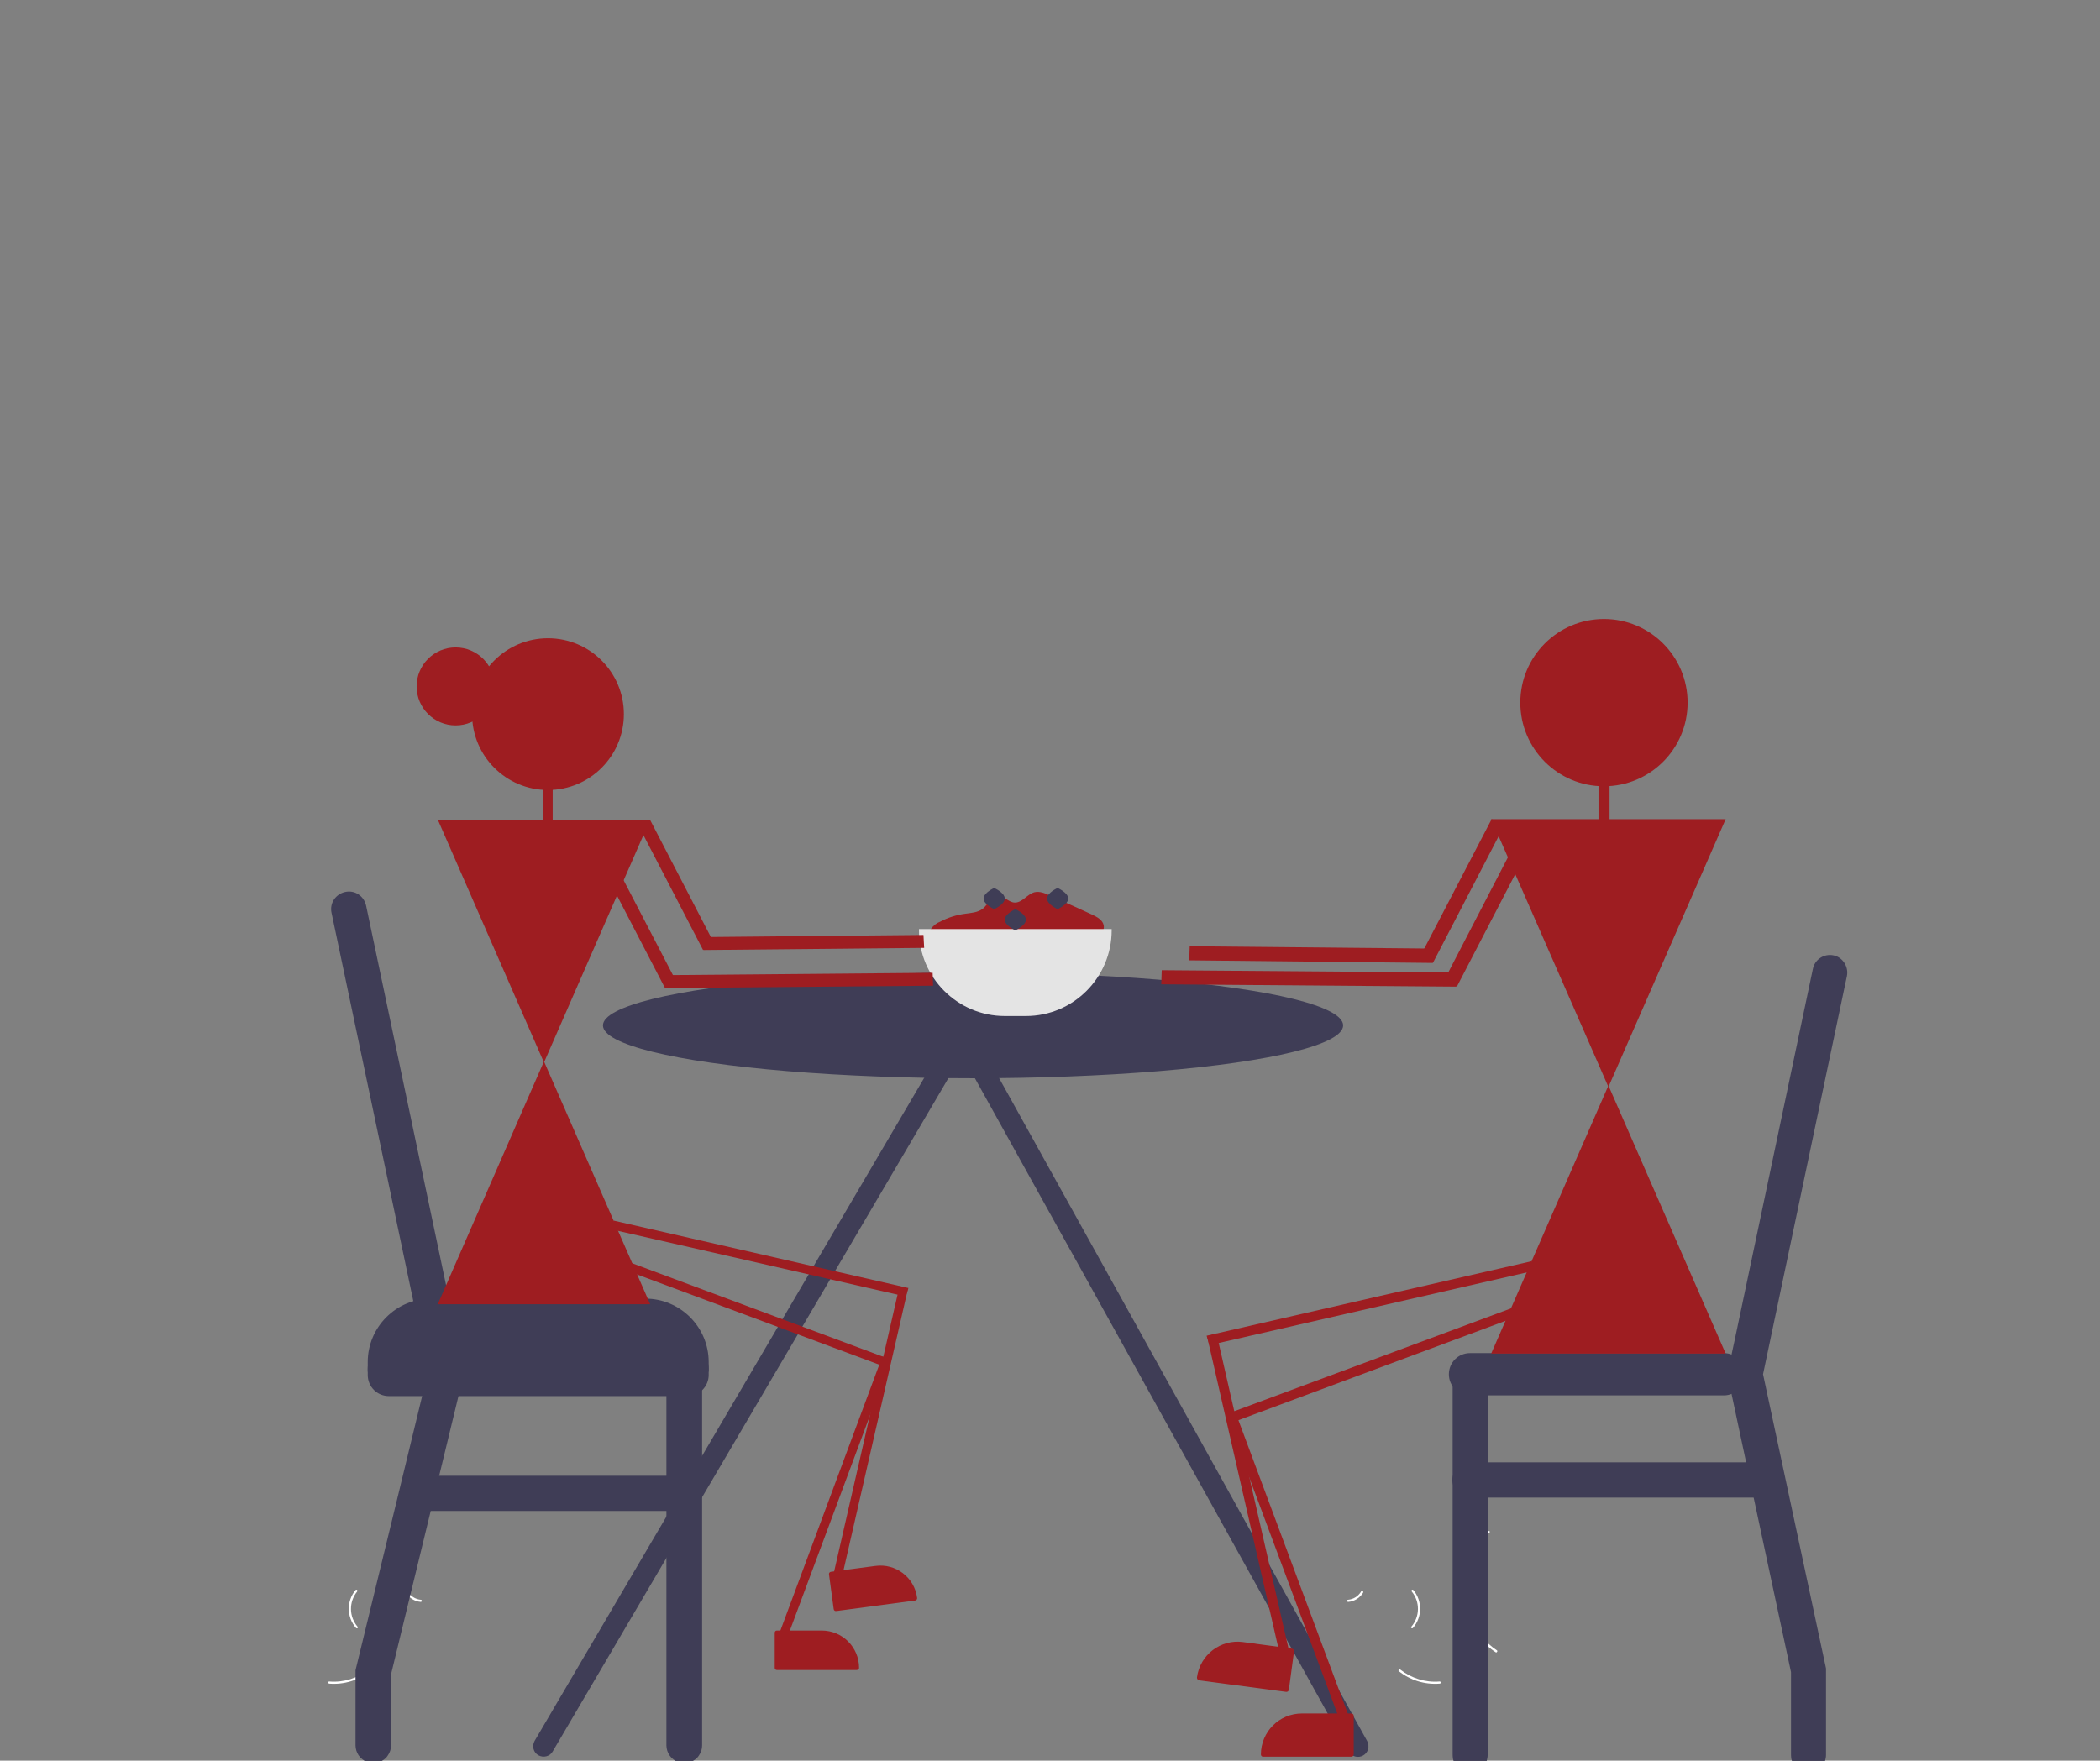 <?xml version="1.0" encoding="utf-8"?>
<!-- Generator: Adobe Illustrator 25.0.0, SVG Export Plug-In . SVG Version: 6.00 Build 0)  -->
<svg version="1.1" id="Layer_1" xmlns="http://www.w3.org/2000/svg" xmlns:xlink="http://www.w3.org/1999/xlink" x="0px" y="0px"
	 viewBox="0 0 893.7 749.5" style="enable-background:new 0 0 893.7 749.5;" xml:space="preserve">
<rect x="0" y="0" width="893.7" height="749.5" fill="#808080" stroke="none"/>
<style type="text/css">
	.st0{fill:#3F3D56;}
	.st1{fill:#FFFFFF;}
	.st2{fill:#9E1D21;}
	.st3{fill:#E4E4E4;}
	.st4{fill:none;}
</style>
<path class="st0" d="M581.8,741.1L414.3,439.3c-0.1-1.5-0.9-2.9-2.2-3.6c-0.7-0.4-1.6-0.6-2.4-0.6h-0.1h-0.1c-2.4-0.1-4.4,1.7-4.6,4
	l-177.4,302c-1.2,2.2-0.5,4.9,1.6,6.1c2.2,1.2,4.9,0.5,6.1-1.6l0,0l174.2-296.5L574,745.6c1.2,2.2,4,2.9,6.1,1.7
	C582.3,746.1,583,743.3,581.8,741.1C581.8,741.2,581.8,741.2,581.8,741.1z"/>
<path class="st1" d="M151.5,693c-4-4.6-4.1-11.4-0.2-16.1c0.4-0.5,1.1,0.1,0.7,0.6c-3.6,4.4-3.5,10.7,0.2,15
	C152.6,692.9,151.9,693.4,151.5,693z"/>
<path class="st1" d="M140.2,715.8c6,0.5,12-1.4,16.7-5.1c0.5-0.4,1,0.4,0.6,0.7c-4.9,3.9-11.1,5.8-17.4,5.3
	C139.5,716.6,139.6,715.7,140.2,715.8L140.2,715.8z"/>
<path class="st1" d="M173.5,677.4c1.2,2.1,3.3,3.4,5.6,3.6c0.6,0,0.5,1-0.1,0.9c-2.6-0.2-4.9-1.7-6.3-3.9c-0.1-0.2-0.1-0.5,0.1-0.6
	C173.1,677.2,173.4,677.2,173.5,677.4L173.5,677.4z"/>
<path class="st1" d="M637,702.5c-5.1-3.3-8.7-8.3-10.2-14.1c-0.1-0.6-1-0.3-0.9,0.3c1.6,6.1,5.4,11.3,10.7,14.7
	C637,703.6,637.5,702.8,637,702.5L637,702.5z"/>
<path class="st1" d="M633.4,651.7c-2.2,0.9-4.7,0.7-6.7-0.6c-0.5-0.3-0.9,0.5-0.4,0.8c2.2,1.4,5,1.7,7.4,0.6
	c0.2-0.1,0.4-0.3,0.3-0.6C633.9,651.8,633.7,651.7,633.4,651.7L633.4,651.7z"/>
<path class="st1" d="M601.3,693c4-4.6,4.1-11.4,0.2-16.1c-0.4-0.5-1.1,0.1-0.7,0.6c3.6,4.4,3.5,10.7-0.2,15
	C600.2,692.9,601,693.4,601.3,693z"/>
<path class="st1" d="M612.6,715.8c-6,0.5-12-1.4-16.7-5.1c-0.5-0.4-1,0.4-0.6,0.7c4.9,3.9,11.1,5.8,17.4,5.3
	C613.4,716.6,613.2,715.7,612.6,715.8L612.6,715.8z"/>
<path class="st1" d="M579.3,677.4c-1.2,2.1-3.3,3.4-5.6,3.6c-0.6,0-0.5,1,0.1,0.9c2.6-0.2,4.9-1.7,6.3-3.9c0.1-0.2,0.1-0.5-0.1-0.6
	C579.7,677.2,579.4,677.2,579.3,677.4L579.3,677.4z"/>
<path class="st2" d="M396.1,400.2c-1-1.5-1-3.4,0.1-4.8c1-1.4,2.4-2.5,4-3.1c3.2-1.7,6.7-2.8,10.3-3.3c2.7-0.4,5.7-0.5,7.9-2.3
	c2.1-1.8,3.3-5.1,6-5.3c2.6-0.3,4.7,2.6,7.3,2.8c3.3,0.2,5.4-3.6,8.6-4.4c2.1-0.5,4.3,0.4,6.3,1.3l12,5.4l6.1,2.8
	c2.1,1,4.6,2.3,5,4.6c0.6,3.2-3,5.4-6,6.6c-21.7,8-45.5,8-67.1,0"/>
<ellipse class="st0" cx="414.1" cy="436.5" rx="157.5" ry="22.5"/>
<path class="st0" d="M625.6,576h108c5,0,9,4,9,9l0,0c0,5-4,9-9,9h-108c-5,0-9-4-9-9l0,0C616.6,580,620.6,576,625.6,576z"/>
<path class="st0" d="M786,415.5L750.3,585l9.3,43.4l17.5,81.8V747c0,0.1,0,0.1,0,0.2c0,0.8-0.2,1.6-0.4,2.4h-14.1
	c-0.3-0.8-0.4-1.6-0.4-2.4c0,0,0-0.1,0-0.2v-35.2l-15.9-74.3l-3.2-15l-6.2-29.1l-1.8-8.4l0,0l1.8-8.4l1.4-6.5l33.2-157.6
	c0.8-4.1,4.8-6.7,8.9-5.8C784.2,407.5,786.8,411.5,786,415.5L786,415.5L786,415.5z"/>
<path class="st0" d="M633.1,585v162c0,0.1,0,0.1,0,0.2c0,0.8-0.2,1.6-0.4,2.4h-14.1c-0.3-0.8-0.4-1.6-0.4-2.4c0,0,0-0.1,0-0.2V585
	c0-4.1,3.4-7.5,7.5-7.5S633.1,580.9,633.1,585z"/>
<path class="st0" d="M751.6,637.5h-126c-4.1,0-7.5-3.4-7.5-7.5s3.4-7.5,7.5-7.5h126c4.1,0,7.5,3.4,7.5,7.5S755.8,637.5,751.6,637.5z
	"/>
<path class="st0" d="M292.6,594.3H165.5c-5,0-9-4-9-9v-2.7c0-5,4-9,9-9h127.1c5,0,9,4,9,9v2.7C301.6,590.2,297.6,594.3,292.6,594.3z
	"/>
<path class="st0" d="M197.6,584l-2.3,9.5l-8.4,34.7l-3.6,15l-16.9,69.6V743c0,1.5-0.4,2.9-1.3,4.2c-0.6,1-1.5,1.8-2.6,2.4h-7.3
	c-1-0.6-1.9-1.4-2.6-2.4c-0.8-1.2-1.3-2.7-1.3-4.2v-32l18.8-77.3l12.1-49.9l-41.1-195.2c-0.9-4.1,1.7-8,5.8-8.9s8,1.7,8.9,5.8l0,0
	l38,180.4l1.8,8.3l2,9.7V584z"/>
<path class="st0" d="M298.8,583.9V743c0,1.5-0.4,2.9-1.3,4.2c-0.6,1-1.5,1.8-2.6,2.4h-7.4c-1-0.6-1.9-1.4-2.6-2.4
	c-0.8-1.2-1.3-2.7-1.3-4.2V583.9c0-4.1,3.4-7.5,7.5-7.5S298.8,579.8,298.8,583.9z"/>
<path class="st0" d="M301.6,583.9H156.5l0,0v-4.1c0-14.9,12.1-27,27-27h91.1c14.9,0,27,12.1,27,27V583.9L301.6,583.9z"/>
<path class="st0" d="M292.8,643.2H178.6c-3.3,0-5.9-3.4-5.9-7.5s2.6-7.5,5.9-7.5h114.2c3.3,0,5.9,3.4,5.9,7.5
	S296.1,643.2,292.8,643.2z"/>
<path class="st3" d="M436.6,432.5h-9c-20.1,0-36.5-16.4-36.5-36.5v-0.5h82v0.5C473.1,416.1,456.8,432.5,436.6,432.5z"/>
<path class="st0" d="M427.6,382.5c0,2.5-4.5,4.5-4.5,4.5s-4.5-2-4.5-4.5s4.5-4.5,4.5-4.5S427.6,380,427.6,382.5z"/>
<path class="st0" d="M454.6,382.5c0,2.5-4.5,4.5-4.5,4.5s-4.5-2-4.5-4.5s4.5-4.5,4.5-4.5S454.6,380,454.6,382.5z"/>
<path class="st0" d="M436.6,391.5c0,2.5-4.5,4.5-4.5,4.5s-4.5-2-4.5-4.5s4.5-4.5,4.5-4.5S436.6,389,436.6,391.5z"/>
<g>
	<g>
		<circle class="st2" cx="233.2" cy="304" r="32.3"/>
		<polygon class="st2" points="276.7,348.9 186.3,348.9 231.5,452.3 		"/>
		<polygon class="st2" points="186.3,555.2 276.7,555.2 231.5,451.8 		"/>
		<rect x="231" y="321.9" class="st2" width="4.2" height="44.3"/>
		<g>
			<g>
				<path class="st2" d="M274.1,350.1"/>
				<polygon class="st2" points="299.2,404.4 271.6,351.2 276.6,348.9 304.2,402.1 				"/>
			</g>
			<g>
				<line class="st4" x1="299.3" y1="401.7" x2="393.2" y2="400.7"/>
				<polygon class="st2" points="299.4,404.4 299.2,398.9 393,398 393.3,403.5 				"/>
			</g>
		</g>
		<g>
			<g>
				<path class="st2" d="M257.9,366.2"/>
				<polygon class="st2" points="283,420.6 255.4,367.4 260.4,365.1 288,418.2 				"/>
			</g>
			<g>
				<line class="st4" x1="283.2" y1="417.8" x2="305.4" y2="416.9"/>
				<polygon class="st2" points="283.3,420.6 283,415.1 396.9,414.1 397.1,419.6 				"/>
			</g>
		</g>
	</g>
	<g>
		<path class="st2" d="M365.6,710L365.6,710c0-8.8-7.1-15.9-15.9-15.9h-19.1c-0.5,0-0.9,0.4-0.9,0.9v15c0,0.5,0.4,0.9,0.9,0.9h34
			C365.2,710.9,365.6,710.5,365.6,710z"/>
		<g>
			<line class="st4" x1="332.4" y1="700.4" x2="377.3" y2="579.9"/>
			<polygon class="st2" points="334.1,699.6 330.7,697.9 375.5,577.4 379,579 			"/>
		</g>
		<g>
			<line class="st4" x1="256.3" y1="535.6" x2="376.8" y2="580.5"/>
			<polygon class="st2" points="257.1,537.3 258.7,533.9 379.2,578.8 377.6,582.2 			"/>
		</g>
		<path class="st2" d="M390.3,680.2L390.3,680.2c-1.1-8.7-9.1-14.8-17.8-13.6l-18.9,2.5c-0.5,0.1-0.9,0.5-0.8,1.1l2,14.8
			c0.1,0.5,0.5,0.9,1.1,0.8l33.7-4.5C390,681.2,390.4,680.7,390.3,680.2z"/>
		<g>
			<line class="st4" x1="356.1" y1="675" x2="384.8" y2="549.7"/>
			<polygon class="st2" points="357.7,674 354.1,672.8 382.8,547.5 386.4,548.6 			"/>
		</g>
		<g>
			<line class="st4" x1="259" y1="521.7" x2="384.4" y2="550.3"/>
			<polygon class="st2" points="260.1,523.3 261.2,519.6 386.6,548.3 385.4,551.9 			"/>
		</g>
	</g>
</g>
<g>
	<g>
		<circle class="st2" cx="682.6" cy="299.1" r="35.6"/>
		<polygon class="st2" points="634.6,348.7 734.4,348.7 684.5,462.7 		"/>
		<polygon class="st2" points="734.4,576.2 634.6,576.2 684.5,462.1 		"/>
		<rect x="680.28" y="318.91" class="st2" width="4.7" height="48.8"/>
		<g>
			<g>
				<path class="st2" d="M637.5,350"/>
				<polygon class="st2" points="609.8,409.9 640.2,351.3 634.8,348.7 604.3,407.3 				"/>
			</g>
			<g>
				<line class="st4" x1="609.7" y1="406.9" x2="506.2" y2="405.8"/>
				<polygon class="st2" points="609.6,409.9 609.8,403.8 506.3,402.8 506.1,408.8 				"/>
			</g>
		</g>
		<g>
			<g>
				<path class="st2" d="M647.7,360.1"/>
				<polygon class="st2" points="620,420 650.4,361.4 644.9,358.8 614.5,417.5 				"/>
			</g>
			<g>
				<line class="st4" x1="619.8" y1="417" x2="595.3" y2="416"/>
				<polygon class="st2" points="619.7,420 620,414 494.4,413 494.2,419 				"/>
			</g>
		</g>
	</g>
	<g>
		<path class="st2" d="M536.6,746.9L536.6,746.9c0-9.7,7.8-17.5,17.5-17.5h21c0.6,0,1,0.5,1,1v16.4c0,0.6-0.5,1-1,1h-37.5
			C537.1,747.9,536.6,747.4,536.6,746.9z"/>
		<g>
			<line class="st4" x1="573.2" y1="736.3" x2="523.7" y2="603.4"/>
			<polygon class="st2" points="571.3,735.3 575.1,733.5 525.6,600.7 521.8,602.5 			"/>
		</g>
		<g>
			<line class="st4" x1="657.2" y1="554.6" x2="524.3" y2="604"/>
			<polygon class="st2" points="656.2,556.5 654.5,552.7 521.6,602.1 523.4,605.9 			"/>
		</g>
		<path class="st2" d="M509.4,714L509.4,714c1.3-9.6,10.1-16.3,19.6-15l20.8,2.8c0.6,0.1,1,0.6,0.9,1.2l-2.2,16.3
			c-0.1,0.6-0.6,1-1.2,0.9l-37.1-4.9C509.7,715.1,509.3,714.6,509.4,714z"/>
		<g>
			<line class="st4" x1="547.1" y1="708.3" x2="515.4" y2="570.1"/>
			<polygon class="st2" points="545.3,707.1 549.3,705.9 517.7,567.6 513.7,568.9 			"/>
		</g>
		<g>
			<line class="st4" x1="654.1" y1="539.2" x2="515.9" y2="570.8"/>
			<polygon class="st2" points="653,540.9 651.7,536.9 513.5,568.6 514.7,572.6 			"/>
		</g>
	</g>
</g>
<circle class="st2" cx="193.9" cy="292.2" r="16.6"/>
</svg>
